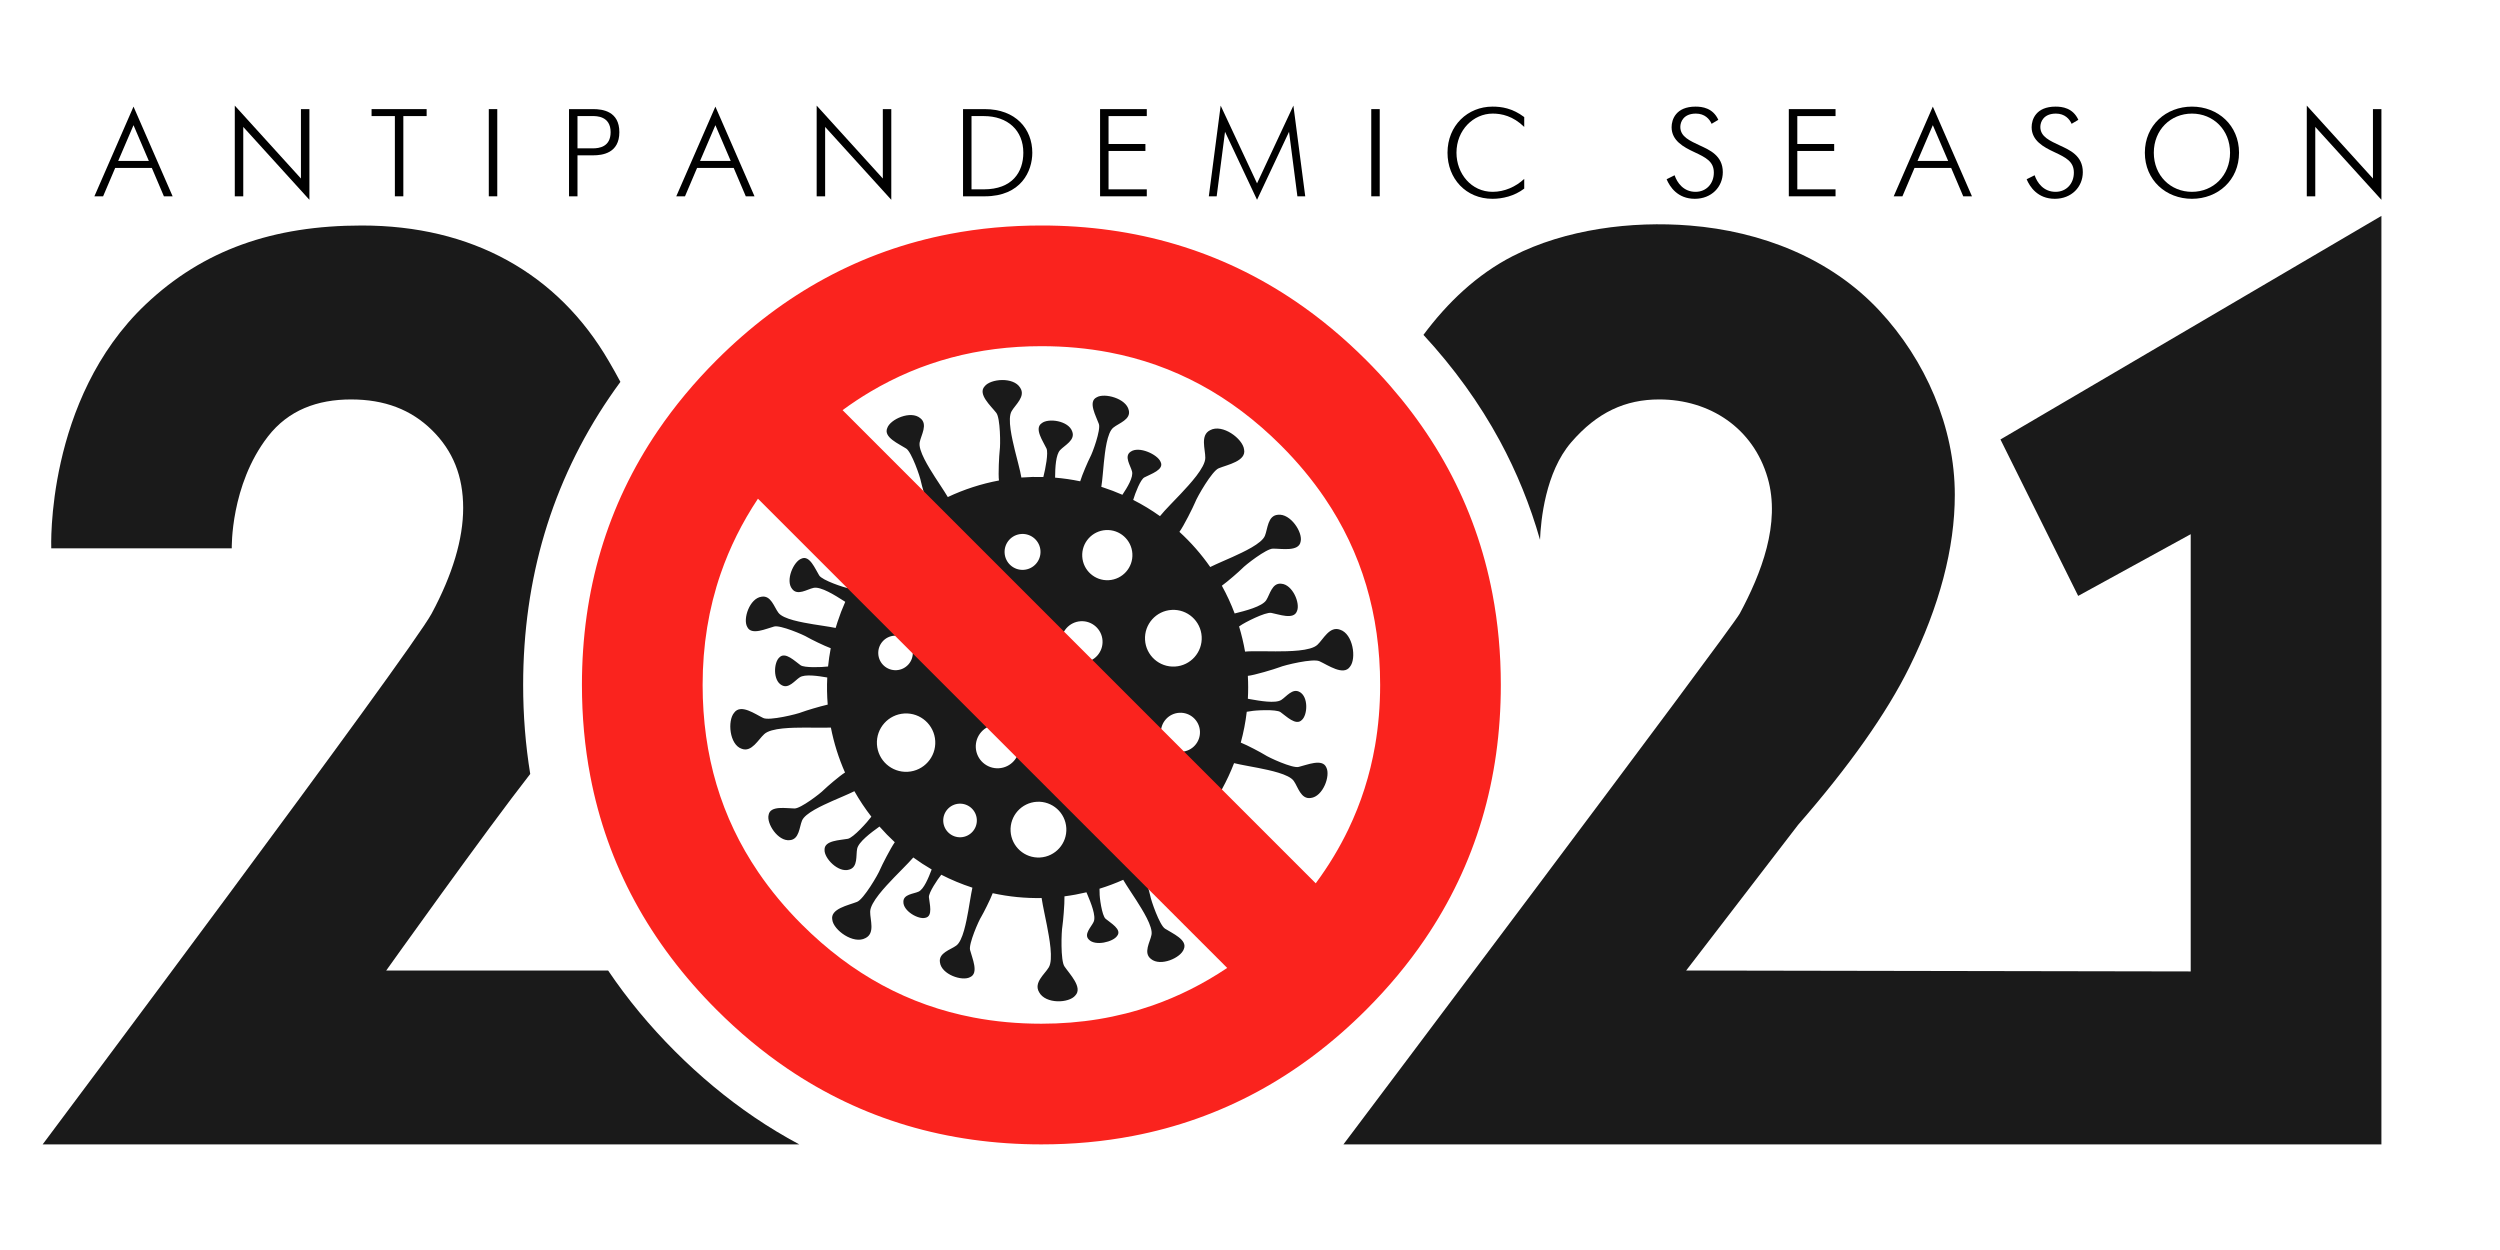 <?xml version="1.0" encoding="utf-8"?>
<!-- Generator: Adobe Illustrator 16.0.0, SVG Export Plug-In . SVG Version: 6.00 Build 0)  -->
<!DOCTYPE svg PUBLIC "-//W3C//DTD SVG 1.1//EN" "http://www.w3.org/Graphics/SVG/1.1/DTD/svg11.dtd">
<svg version="1.1" id="Layer_1" xmlns="http://www.w3.org/2000/svg" xmlns:xlink="http://www.w3.org/1999/xlink" x="0px" y="0px"
	 width="400px" height="200px" viewBox="0 0 400 200" enable-background="new 0 0 400 200" xml:space="preserve">
<path fill="#1A1A1A" d="M187.999,106.647c-2.503,0.145-4.649-1.769-4.792-4.271c-0.144-2.503,1.77-4.648,4.272-4.791
	c2.5-0.144,4.646,1.769,4.79,4.271C192.412,104.359,190.499,106.505,187.999,106.647L187.999,106.647z M189.049,120.287
	c-1.724,0.099-3.202-1.219-3.3-2.943c-0.098-1.723,1.219-3.201,2.941-3.299c1.725-0.1,3.203,1.218,3.301,2.942
	C192.089,118.711,190.772,120.188,189.049,120.287L189.049,120.287z M180.395,133.217c-1.976,0.113-3.671-1.397-3.782-3.373
	c-0.114-1.977,1.396-3.67,3.373-3.783c1.975-0.114,3.67,1.396,3.782,3.373C183.881,131.409,182.372,133.104,180.395,133.217
	L180.395,133.217z M174.232,121.943c-2.595,0.148-4.819-1.834-4.968-4.429c-0.149-2.595,1.834-4.818,4.429-4.967
	c2.596-0.149,4.82,1.834,4.967,4.429C178.809,119.571,176.827,121.795,174.232,121.943L174.232,121.943z M166.409,137.2
	c-2.464,0.141-4.572-1.74-4.714-4.202c-0.141-2.462,1.74-4.572,4.202-4.713s4.572,1.74,4.713,4.202
	C170.752,134.949,168.87,137.059,166.409,137.2L166.409,137.2z M156.129,119.635c-0.109-1.926,1.36-3.575,3.285-3.686
	c1.927-0.11,3.577,1.36,3.687,3.286c0.11,1.925-1.362,3.574-3.287,3.685C157.89,123.03,156.239,121.56,156.129,119.635
	L156.129,119.635z M153.76,133.96c-1.481,0.085-2.753-1.049-2.838-2.531c-0.086-1.483,1.049-2.754,2.53-2.839
	c1.484-0.085,2.754,1.048,2.84,2.531C156.376,132.604,155.243,133.874,153.76,133.96L153.76,133.96z M146.262,91.966
	c-0.147-2.578,1.822-4.787,4.399-4.935s4.786,1.822,4.936,4.399c0.146,2.577-1.823,4.787-4.4,4.935S146.408,94.543,146.262,91.966
	L146.262,91.966z M145.243,123.486c-2.578,0.147-4.785-1.821-4.933-4.396c-0.147-2.576,1.821-4.784,4.396-4.932
	s4.784,1.821,4.932,4.397C149.786,121.131,147.817,123.339,145.243,123.486L145.243,123.486z M143.128,101.706
	c1.524-0.087,2.832,1.077,2.918,2.603c0.088,1.524-1.077,2.831-2.602,2.919c-1.525,0.087-2.832-1.078-2.92-2.603
	C140.438,103.1,141.604,101.793,143.128,101.706L143.128,101.706z M162.009,103.611c0.121,2.116-1.495,3.93-3.612,4.051
	c-2.114,0.121-3.927-1.495-4.049-3.611c-0.121-2.116,1.496-3.93,3.61-4.05C160.075,99.879,161.888,101.496,162.009,103.611
	L162.009,103.611z M163.441,85.435c1.586-0.091,2.944,1.121,3.036,2.706c0.09,1.585-1.121,2.943-2.707,3.034
	c-1.585,0.091-2.943-1.121-3.033-2.706S161.858,85.525,163.441,85.435L163.441,85.435z M172.918,99.397
	c1.82-0.104,3.382,1.287,3.486,3.108c0.104,1.821-1.287,3.383-3.108,3.486c-1.822,0.104-3.383-1.287-3.487-3.108
	C169.703,101.063,171.097,99.502,172.918,99.397L172.918,99.397z M176.941,84.811c2.215-0.127,4.112,1.565,4.239,3.78
	s-1.566,4.113-3.781,4.239c-2.214,0.127-4.113-1.565-4.239-3.78C173.033,86.836,174.727,84.938,176.941,84.811L176.941,84.811z
	 M214.4,100.748c-1.676-0.61-2.652,1.519-3.606,2.411c-1.088,1.047-4.651,1.05-6.692,1.06c-0.846,0.014-3.852-0.081-4.865,0.036
	c-0.01,0.001-0.018,0.003-0.027,0.004c-0.237-1.364-0.559-2.709-0.958-4.026c0.088-0.057,0.163-0.105,0.22-0.145
	c0.561-0.425,4.016-2.213,4.938-2.024c1.227,0.225,3.588,1.146,4.096-0.268c0.58-1.236-0.686-4.288-2.513-4.403
	c-1.47-0.156-1.809,1.73-2.391,2.629c-0.643,1.027-3.406,1.723-5.057,2.134c-0.574-1.528-1.26-3.014-2.048-4.441
	c1.018-0.739,2.756-2.268,3.208-2.722c0.525-0.579,3.934-3.231,4.979-3.212c1.383-0.004,4.148,0.521,4.415-1.124
	c0.383-1.466-1.618-4.54-3.636-4.294c-1.636,0.128-1.624,2.255-2.074,3.354c-0.502,1.274-3.478,2.62-5.179,3.397
	c-0.594,0.28-2.513,1.08-3.573,1.609c-1.423-2.04-3.072-3.931-4.931-5.626c0.654-0.859,2.186-3.932,2.511-4.716
	c0.304-0.83,2.711-5.051,3.784-5.46c1.411-0.571,4.443-1.148,4.052-3.008c-0.202-1.716-3.481-4.164-5.44-3.076
	c-1.617,0.809-0.747,3.066-0.765,4.42c0.002,1.562-2.491,4.215-3.914,5.741c-0.568,0.624-2.657,2.709-3.336,3.587
	c-1.347-0.963-2.778-1.834-4.286-2.6c0.337-1.125,1.174-3.283,1.789-3.599c0.99-0.535,3.238-1.23,2.593-2.491
	c-0.472-1.178-3.469-2.571-4.787-1.622c-1.109,0.721-0.019,2.212,0.218,3.158c0.24,0.913-0.733,2.527-1.541,3.735
	c-1.009-0.442-2.05-0.841-3.12-1.19c-0.084-0.027-0.167-0.053-0.251-0.08c0.175-1.02,0.33-3.239,0.408-3.898
	c0.185-1.741,0.495-4.778,1.521-5.584c0.878-0.711,2.855-1.297,2.457-2.796c-0.407-1.871-3.892-2.798-5.132-2.046
	c-1.443,0.7-0.085,3.024,0.351,4.262c0.347,0.93-1.041,4.721-1.413,5.353c-0.294,0.564-1.255,2.758-1.573,3.822
	c-1.339-0.278-2.68-0.472-4.017-0.585c0.01-1.647,0.12-3.682,0.8-4.4c0.726-0.787,2.466-1.589,1.944-2.975
	c-0.568-1.738-3.842-2.198-4.892-1.326c-1.241,0.846,0.243,2.901,0.768,4.032c0.332,0.675-0.152,3.23-0.499,4.563
	c-1.181-0.032-2.353-0.002-3.517,0.088c-0.145-0.998-0.864-3.588-1.035-4.337c-0.442-1.85-1.23-5.072-0.528-6.271
	c0.594-1.048,2.295-2.369,1.373-3.76c-1.063-1.767-4.76-1.443-5.688-0.22c-1.144,1.243,1,3.126,1.862,4.235
	c0.666,0.824,0.684,5.212,0.551,5.994c-0.092,0.762-0.257,3.879-0.119,4.832c-2.843,0.533-5.594,1.428-8.187,2.651
	c-0.59-1.003-1.728-2.668-2.063-3.212c-0.981-1.548-2.704-4.241-2.434-5.555c0.216-1.143,1.362-2.881,0.086-3.86
	c-1.522-1.278-4.806,0.175-5.274,1.582c-0.66,1.492,1.888,2.538,3.021,3.28c0.867,0.542,2.247,4.54,2.368,5.295
	c0.136,0.644,0.801,3.009,1.241,4.104c-1.425,0.86-2.791,1.828-4.079,2.894c-0.069-0.063-0.13-0.119-0.176-0.162
	c-1.047-0.975-2.88-2.666-2.88-3.752c-0.015-0.94,0.622-2.564-0.567-3.026c-1.438-0.637-3.845,1.269-3.99,2.474
	c-0.286,1.317,1.941,1.532,2.978,1.843c0.789,0.218,2.562,3.005,2.785,3.564c0.048,0.106,0.133,0.274,0.241,0.479
	c-0.834,0.785-1.631,1.614-2.386,2.487c-0.953-0.688-2.983-1.903-3.581-2.3c-1.625-1.052-4.467-2.874-4.789-4.253
	c-0.297-1.191,0.034-3.365-1.622-3.741c-2.025-0.553-4.532,2.291-4.361,3.848c0.026,1.724,2.934,1.601,4.349,1.812
	c1.072,0.138,4.161,3.361,4.612,4.032c0.437,0.588,2.277,2.747,3.142,3.515c-0.736,1.068-1.414,2.187-2.029,3.353
	c-0.224-0.055-0.407-0.097-0.523-0.119c-0.667-0.095-4.18-1.264-4.647-2.042c-0.639-1.016-1.525-3.313-2.854-2.68
	c-1.251,0.459-2.586,3.481-1.479,4.841c0.848,1.139,2.402,0.057,3.415-0.166c1.166-0.273,3.521,1.234,4.875,2.095
	c0.058,0.035,0.129,0.081,0.212,0.134c-0.467,1.051-0.885,2.137-1.249,3.254c-0.101,0.309-0.196,0.616-0.288,0.926
	c-1.109-0.223-2.994-0.478-3.593-0.586c-1.747-0.297-4.797-0.803-5.566-1.846c-0.682-0.895-1.188-2.844-2.717-2.561
	c-1.904,0.268-2.985,3.566-2.277,4.814c0.646,1.439,3.046,0.285,4.313-0.049c0.951-0.272,4.716,1.322,5.338,1.723
	c0.544,0.316,2.631,1.35,3.715,1.751c-0.186,0.975-0.328,1.95-0.427,2.924c-1.041,0.126-3.812,0.228-4.402-0.203
	c-0.895-0.623-2.434-2.216-3.372-1.263c-0.93,0.785-1.07,3.695,0.345,4.446c1.116,0.657,2.099-0.737,2.901-1.25
	c0.815-0.537,2.915-0.229,4.398,0.029c-0.07,1.456-0.044,2.904,0.073,4.338c-1.342,0.304-3.492,0.964-4.103,1.194
	c-0.775,0.333-5.258,1.423-6.217,0.947c-1.283-0.603-3.583-2.323-4.651-0.839c-1.085,1.26-0.767,5.127,1.224,5.771
	c1.581,0.593,2.631-1.483,3.598-2.355c1.101-1.021,4.529-1.028,6.495-1.04c0.698-0.013,2.924,0.05,4.162-0.005
	c0.483,2.483,1.245,4.896,2.261,7.193c-0.822,0.496-2.904,2.292-3.395,2.776c-0.496,0.538-3.706,3.001-4.685,2.977
	c-1.297-0.006-3.883-0.516-4.143,1.023c-0.367,1.37,1.486,4.262,3.376,4.046c1.534-0.109,1.536-2.102,1.967-3.127
	c0.478-1.191,3.273-2.433,4.873-3.15c0.587-0.271,2.552-1.073,3.506-1.558c0.804,1.42,1.711,2.784,2.715,4.077
	c-0.591,0.819-2.9,3.394-3.77,3.542c-1.225,0.237-3.76,0.239-3.718,1.74c-0.091,1.361,2.198,3.744,3.941,3.188
	c1.428-0.391,1.058-2.271,1.271-3.318c0.206-1.093,2.182-2.577,3.576-3.573c0.769,0.875,1.585,1.713,2.446,2.509
	c-0.694,1.001-2.031,3.624-2.332,4.325c-0.298,0.793-2.655,4.825-3.704,5.218c-1.378,0.548-4.337,1.104-3.959,2.877
	c0.192,1.637,3.387,3.965,5.3,2.922c1.581-0.774,0.736-2.926,0.757-4.217c0.001-1.489,2.439-4.025,3.831-5.485
	c0.511-0.548,2.272-2.272,3.072-3.199c0.938,0.686,1.92,1.326,2.939,1.918c-0.49,1.297-1.251,3.184-2.107,3.553
	c-0.809,0.363-2.434,0.413-2.42,1.622c-0.049,1.491,2.436,2.878,3.529,2.555c1.239-0.242,0.649-2.263,0.557-3.281
	c-0.078-0.704,1.415-2.926,1.979-3.607c1.572,0.806,3.224,1.498,4.957,2.063c0.006,0.003,0.014,0.005,0.021,0.007
	c-0.241,1.101-0.533,3.074-0.653,3.689c-0.321,1.755-0.868,4.816-1.927,5.578c-0.909,0.674-2.874,1.159-2.61,2.701
	c0.245,1.919,3.552,3.047,4.815,2.351c1.456-0.631,0.325-3.061,0.004-4.339c-0.263-0.96,1.39-4.728,1.802-5.349
	c0.327-0.548,1.411-2.671,1.818-3.747c2.614,0.573,5.239,0.823,7.826,0.773c0.18,1.24,0.713,3.62,0.844,4.355
	c0.383,2.004,1.061,5.495,0.299,6.743c-0.647,1.093-2.437,2.42-1.551,3.956c1.02,1.946,4.81,1.791,5.806,0.528
	c1.215-1.272-0.902-3.399-1.738-4.632c-0.651-0.917-0.498-5.617-0.334-6.448c0.112-0.725,0.357-3.468,0.331-4.773
	c1.186-0.153,2.358-0.37,3.515-0.646c0.076,0.176,0.139,0.322,0.178,0.421c0.514,1.237,1.419,3.392,0.967,4.324
	c-0.378,0.813-1.615,1.961-0.763,2.814c1,1.097,3.908,0.385,4.539-0.595c0.8-1.021-1.067-2.059-1.85-2.722
	c-0.603-0.489-0.998-3.561-0.961-4.126c0.002-0.14-0.006-0.387-0.021-0.689c1.294-0.399,2.56-0.875,3.794-1.425
	c0.574,0.99,1.757,2.719,2.098,3.273c0.978,1.544,2.696,4.229,2.428,5.538c-0.215,1.14-1.359,2.872-0.088,3.849
	c1.52,1.274,4.792-0.174,5.261-1.577c0.656-1.487-1.884-2.53-3.015-3.271c-0.864-0.541-2.24-4.525-2.361-5.278
	c-0.136-0.644-0.8-3.012-1.241-4.101c1.229-0.706,2.415-1.488,3.55-2.346c1.242,1.184,3.029,2.956,3.081,4.079
	c0.064,1.068-0.566,2.878,0.792,3.464c1.647,0.797,4.248-1.24,4.351-2.602c0.251-1.48-2.258-1.838-3.438-2.244
	c-0.821-0.265-2.678-3.015-3.198-3.973c0.989-0.847,1.932-1.752,2.823-2.715c0.925,0.711,3.403,2.229,4.101,2.698
	c1.77,1.165,4.866,3.185,5.27,4.629c0.37,1.248,0.119,3.485,1.892,3.952c2.174,0.666,4.698-2.164,4.443-3.785
	c-0.108-1.787-3.182-1.795-4.69-2.079c-1.143-0.191-4.564-3.676-5.074-4.392c-0.506-0.65-2.685-3.116-3.586-3.869
	c1.762-2.383,3.229-5.033,4.339-7.917c1.086,0.272,3.235,0.632,3.889,0.772c1.787,0.362,4.907,0.982,5.663,2.08
	c0.673,0.942,1.129,2.963,2.711,2.724c1.968-0.213,3.187-3.571,2.501-4.878c-0.617-1.502-3.124-0.393-4.438-0.091
	c-0.987,0.249-4.808-1.515-5.433-1.947c-0.559-0.349-2.734-1.514-3.82-1.945c0.447-1.64,0.765-3.288,0.957-4.933
	c0.28-0.035,0.508-0.069,0.643-0.094c0.613-0.142,4.085-0.34,4.757,0.149c0.901,0.628,2.454,2.233,3.402,1.269
	c0.94-0.792,1.088-3.73-0.341-4.487c-1.125-0.661-2.121,0.747-2.932,1.267c-0.928,0.612-3.499,0.145-4.975-0.117
	c-0.094-0.016-0.222-0.039-0.376-0.068c0.066-1.229,0.064-2.452-0.002-3.666c1.003-0.087,4.274-1.077,5.054-1.373
	c0.788-0.341,5.386-1.453,6.409-0.963c1.368,0.621,3.854,2.391,4.882,0.868C217.054,105.382,216.505,101.412,214.4,100.748
	L214.4,100.748z"/>
<path fill="#FA231E" d="M134.811,65.621c1.454-1.065,2.936-2.046,4.444-2.942c4.103-2.434,8.408-4.248,12.957-5.463
	c4.547-1.214,9.338-1.827,14.411-1.828c3.782,0,7.399,0.335,10.865,0.995c5.195,0.992,10.044,2.715,14.608,5.182
	c4.561,2.469,8.839,5.686,12.853,9.698c2.675,2.676,4.998,5.47,6.979,8.386c2.971,4.376,5.184,9.023,6.665,13.994
	c1.479,4.972,2.23,10.272,2.23,15.948c0,3.364-0.274,6.608-0.817,9.738c-0.816,4.695-2.238,9.14-4.272,13.373
	c-1.431,2.977-3.167,5.849-5.217,8.626L134.811,65.621L134.811,65.621z M196.352,154.869c-3.828,2.565-7.817,4.563-11.99,6.018
	c-5.554,1.933-11.442,2.906-17.738,2.908c-3.785,0-7.403-0.335-10.868-0.995c-5.195-0.992-10.046-2.715-14.608-5.182
	c-4.562-2.469-8.84-5.687-12.853-9.698h-0.001c-2.675-2.676-4.997-5.47-6.979-8.386c-2.973-4.375-5.184-9.022-6.666-13.994
	c-1.479-4.972-2.229-10.272-2.229-15.949c0.001-6.331,0.969-12.244,2.89-17.813c1.442-4.177,3.422-8.166,5.963-11.987
	L196.352,154.869L196.352,154.869z M238.788,94.981c-1.346-7.059-3.716-13.736-7.095-19.978
	c-3.379-6.242-7.761-12.042-13.102-17.383c-3.561-3.56-7.324-6.694-11.288-9.39c-5.946-4.043-12.344-7.094-19.143-9.119
	c-6.799-2.028-13.995-3.032-21.538-3.031c-5.031-0.001-9.905,0.445-14.611,1.344c-7.059,1.347-13.736,3.717-19.978,7.096
	c-6.241,3.378-12.042,7.76-17.382,13.101c-3.561,3.561-6.695,7.325-9.391,11.289c-4.044,5.944-7.094,12.343-9.119,19.142
	c-2.028,6.8-3.032,13.995-3.031,21.539c0,5.03,0.444,9.904,1.344,14.61c1.347,7.059,3.717,13.736,7.096,19.978
	c3.378,6.241,7.76,12.042,13.102,17.382c3.56,3.562,7.324,6.695,11.288,9.391c5.945,4.043,12.343,7.095,19.142,9.119
	c6.801,2.027,13.995,3.031,21.541,3.031c5.028,0,9.902-0.445,14.608-1.344c7.06-1.348,13.736-3.717,19.977-7.096
	c6.242-3.379,12.043-7.761,17.384-13.102c3.56-3.561,6.695-7.323,9.39-11.288c4.044-5.944,7.093-12.343,9.119-19.142
	c2.029-6.8,3.032-13.995,3.032-21.54C240.133,104.562,239.686,99.688,238.788,94.981L238.788,94.981z"/>
<path fill="#1A1A1A" d="M6.827,183.1h121.048c-2.473-1.322-4.885-2.777-7.224-4.368c-4.422-3.007-8.679-6.546-12.65-10.519
	c-4.057-4.056-7.637-8.385-10.702-12.93H61.794c0,0,15.988-22.434,23.043-31.451c-0.752-4.603-1.134-9.382-1.133-14.24
	c-0.001-8.457,1.15-16.608,3.423-24.227c2.294-7.698,5.778-15.014,10.355-21.744c0.575-0.847,1.17-1.688,1.784-2.521
	c-0.597-1.132-1.243-2.26-1.866-3.33c-4.054-6.966-9.485-12.402-16.219-16.114c-6.714-3.699-14.552-5.575-23.29-5.575
	c-14.15,0-25.361,3.878-34.592,12.628C7.248,63.925,8.201,87.73,8.201,87.73h28.881c0,0-0.238-10.094,5.77-17.87
	c3.286-4.253,7.941-5.949,13.318-5.949c5.346,0,9.583,1.607,12.947,4.913c3.357,3.3,4.99,7.373,4.99,12.453
	c0,4.974-1.698,10.659-5.048,16.897C65.661,104.504,6.827,183.1,6.827,183.1L6.827,183.1z"/>
<path fill="#1A1A1A" d="M320.073,70.315l12.435,25.03l18.005-9.873v69.958l-80.729-0.146c0,0,17.896-23.292,17.91-23.307
	c8.195-9.401,14.167-17.854,17.802-25.218c4.825-9.779,7.273-19.061,7.273-27.588c0-10.861-4.699-21.562-12.054-29.457
	c-7.849-8.427-18.948-12.704-30.316-13.626c-9.336-0.757-19.901,0.568-28.343,4.881c-5.725,2.925-10.474,7.452-14.304,12.611
	c4.87,5.269,8.973,10.954,12.215,16.942c2.716,5.02,4.867,10.327,6.436,15.843c0.123-3.104,0.854-10.796,4.984-15.586
	c4.18-4.85,8.705-6.868,14.083-6.868c8.113,0,15.062,4.599,17.356,12.56c2.104,7.299-1.03,15.303-4.467,21.702
	c-1.332,2.481-63.408,84.927-63.408,84.927h166.075V34.543L320.073,70.315L320.073,70.315z"/>
<path d="M23.814,25.749l-2.452-5.721l-2.451,5.721H23.814L23.814,25.749z M21.362,17.059l6.259,14.352h-1.396l-1.933-4.544h-5.86
	l-1.934,4.544h-1.395L21.362,17.059L21.362,17.059z"/>
<polygon points="37.566,16.898 48.15,28.561 48.15,17.458 49.506,17.458 49.506,31.968 38.922,20.308 38.922,31.41 37.566,31.41 
	37.566,16.898 "/>
<polygon points="63.18,18.573 59.451,18.573 59.451,17.458 68.262,17.458 68.262,18.573 64.534,18.573 64.534,31.41 63.18,31.41 
	63.18,18.573 "/>
<polygon points="78.207,31.41 79.563,31.41 79.563,17.458 78.207,17.458 78.207,31.41 "/>
<path d="M92.398,23.736h2.451c0.997,0,2.851-0.22,2.851-2.591c0-2.612-2.332-2.572-2.851-2.572h-2.451V23.736L92.398,23.736z
	 M91.043,17.458h3.866c1.495,0,4.187,0.337,4.187,3.688c0,3.367-2.711,3.706-4.187,3.706h-2.511v6.559h-1.355V17.458L91.043,17.458z
	"/>
<path d="M116.914,25.749l-2.451-5.721l-2.452,5.721H116.914L116.914,25.749z M114.463,17.059l6.259,14.352h-1.396l-1.934-4.544
	h-5.86L109.6,31.41h-1.396L114.463,17.059L114.463,17.059z"/>
<polygon points="130.667,16.898 141.251,28.561 141.251,17.458 142.606,17.458 142.606,31.968 132.022,20.308 132.022,31.41 
	130.667,31.41 130.667,16.898 "/>
<path d="M157.414,30.295c4.525,0,6.319-2.731,6.319-5.86c0-3.569-2.492-5.861-6.319-5.861h-1.972v11.722H157.414L157.414,30.295z
	 M154.085,17.458h3.47c4.982,0,7.614,3.188,7.614,6.977c0,2.93-1.775,6.976-7.614,6.976h-3.47V17.458L154.085,17.458z"/>
<polygon points="176.011,17.458 183.486,17.458 183.486,18.573 177.367,18.573 177.367,23.039 183.266,23.039 183.266,24.154 
	177.367,24.154 177.367,30.295 183.486,30.295 183.486,31.41 176.011,31.41 176.011,17.458 "/>
<polygon points="195.306,16.898 201.126,29.337 206.944,16.898 208.838,31.41 207.583,31.41 206.247,21.086 201.126,31.968 
	196.004,21.086 194.668,31.41 193.412,31.41 195.306,16.898 "/>
<polygon points="219.402,31.41 220.757,31.41 220.757,17.458 219.402,17.458 219.402,31.41 "/>
<path d="M243.877,30.174c-1.594,1.217-3.507,1.635-5.082,1.635c-4.265,0-7.194-3.248-7.194-7.374c0-4.366,3.248-7.376,7.194-7.376
	c1.436,0,3.17,0.238,5.082,1.674v1.575c-1.793-1.754-3.625-2.133-5.041-2.133c-3.09,0-5.8,2.631-5.8,6.26
	c0,3.348,2.371,6.259,5.78,6.259c1.912,0,3.728-0.818,5.061-2.074V30.174L243.877,30.174z"/>
<path d="M273.856,19.81c-0.34-0.778-1.097-1.635-2.514-1.635c-1.952,0-2.491,1.295-2.491,2.133c0,1.595,1.576,2.232,3.17,2.989
	c1.495,0.698,3.628,1.596,3.628,4.245c0,2.373-1.814,4.267-4.484,4.267c-2.752,0-4.008-1.934-4.506-3.13l1.276-0.638
	c0.398,1.177,1.414,2.652,3.349,2.652c1.753,0,2.93-1.336,2.93-3.07c0-1.774-1.255-2.413-3.13-3.289
	c-1.715-0.797-3.628-1.834-3.628-3.986c0-1.236,0.698-3.289,3.828-3.289c1.056,0,2.771,0.2,3.646,2.112L273.856,19.81L273.856,19.81
	z"/>
<polygon points="286.21,17.458 293.687,17.458 293.687,18.573 287.569,18.573 287.569,23.039 293.468,23.039 293.468,24.154 
	287.569,24.154 287.569,30.295 293.687,30.295 293.687,31.41 286.21,31.41 286.21,17.458 "/>
<path d="M311.705,25.749l-2.453-5.721l-2.449,5.721H311.705L311.705,25.749z M309.252,17.059l6.261,14.352h-1.395l-1.933-4.544
	h-5.863l-1.934,4.544h-1.395L309.252,17.059L309.252,17.059z"/>
<path d="M331.458,19.81c-0.34-0.778-1.098-1.635-2.512-1.635c-1.953,0-2.492,1.295-2.492,2.133c0,1.595,1.574,2.232,3.172,2.989
	c1.492,0.698,3.625,1.596,3.625,4.245c0,2.373-1.813,4.267-4.484,4.267c-2.75,0-4.007-1.934-4.504-3.13l1.277-0.638
	c0.398,1.177,1.414,2.652,3.348,2.652c1.754,0,2.93-1.336,2.93-3.07c0-1.774-1.258-2.413-3.129-3.289
	c-1.719-0.797-3.629-1.834-3.629-3.986c0-1.236,0.696-3.289,3.828-3.289c1.055,0,2.77,0.2,3.645,2.112L331.458,19.81L331.458,19.81z
	"/>
<path d="M356.809,24.435c0-3.669-2.691-6.26-6.098-6.26c-3.409,0-6.101,2.591-6.101,6.26c0,3.666,2.691,6.259,6.101,6.259
	C354.117,30.693,356.809,28.101,356.809,24.435L356.809,24.435z M343.177,24.435c0-4.406,3.39-7.376,7.534-7.376
	s7.535,2.97,7.535,7.376c0,4.403-3.391,7.374-7.535,7.374S343.177,28.838,343.177,24.435L343.177,24.435z"/>
<polygon points="369.086,16.898 379.671,28.561 379.671,17.458 381.026,17.458 381.026,31.968 370.444,20.308 370.444,31.41 
	369.086,31.41 369.086,16.898 "/>
</svg>
